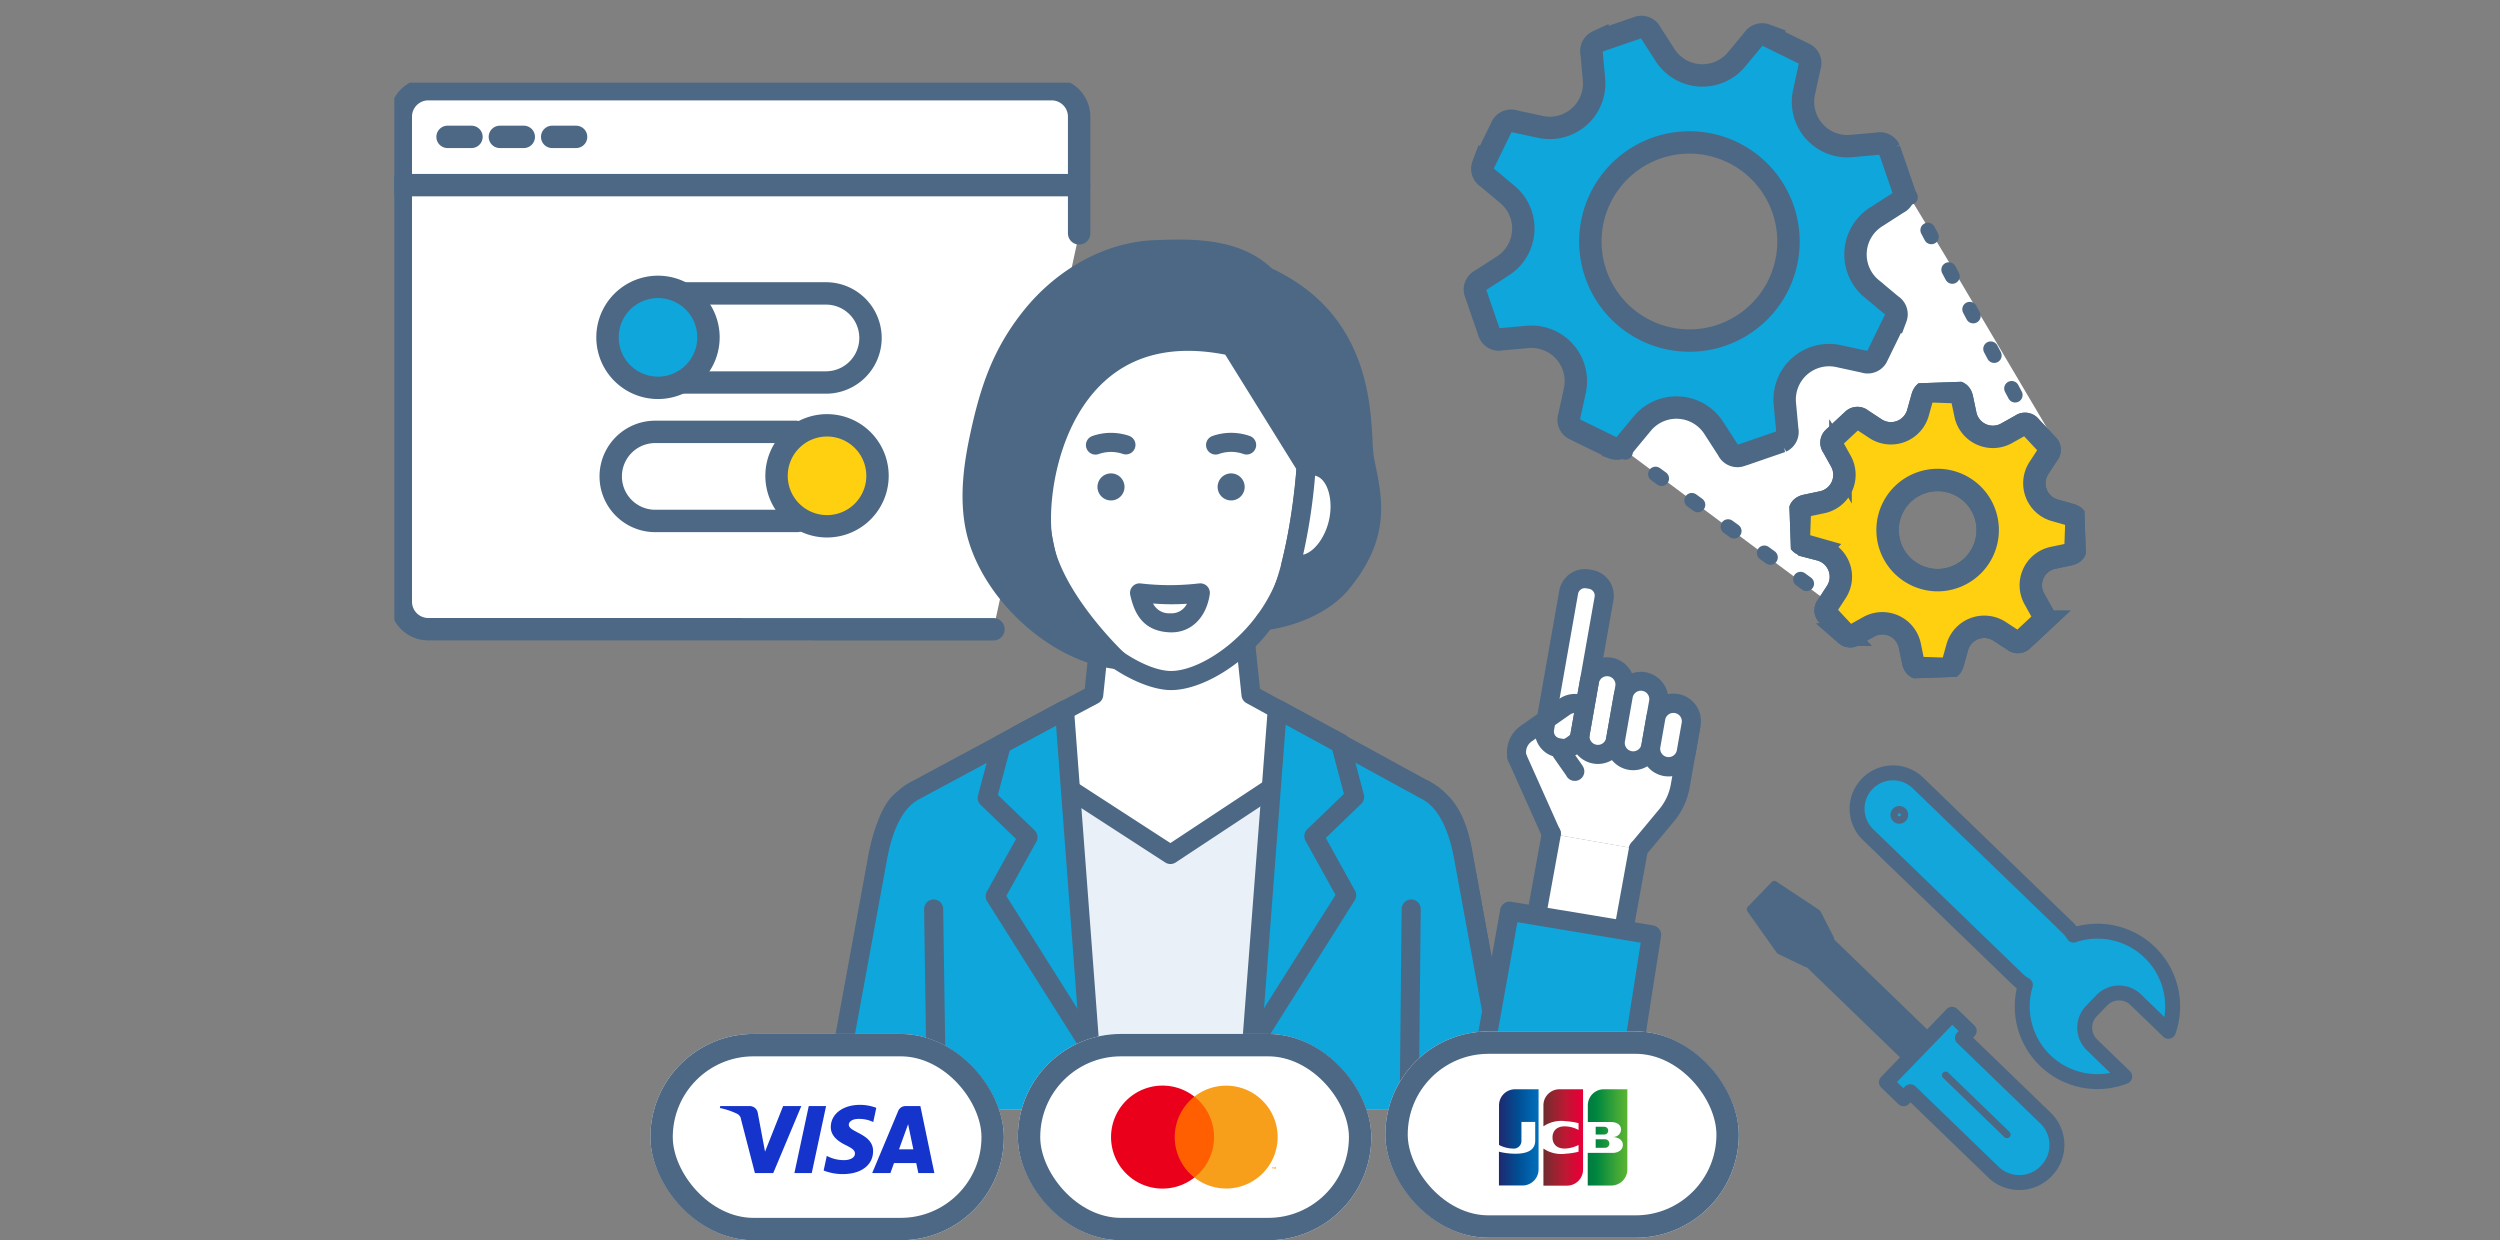 <svg xmlns="http://www.w3.org/2000/svg" xmlns:xlink="http://www.w3.org/1999/xlink" width="335" height="166.192"><rect width="100%" height="100%" fill="#808080" stroke="none"/><defs><linearGradient id="a" x1="-.575" y1=".501" x2="2.324" y2=".501" gradientUnits="objectBoundingBox"><stop offset="0" stop-color="#007940"/><stop offset=".229" stop-color="#00873f"/><stop offset=".743" stop-color="#40a737"/><stop offset="1" stop-color="#5cb531"/></linearGradient><linearGradient id="d" x1=".002" y1=".5" x2="1.003" y2=".5" xlink:href="#a"/><linearGradient id="e" x1="-.628" y1=".499" x2="2.537" y2=".499" xlink:href="#a"/><linearGradient id="f" x1=".002" y1=".5" x2="1.018" y2=".5" gradientUnits="objectBoundingBox"><stop offset="0" stop-color="#1f286f"/><stop offset=".475" stop-color="#004e94"/><stop offset=".826" stop-color="#0066b1"/><stop offset="1" stop-color="#006fbc"/></linearGradient><linearGradient id="g" x1="-.006" y1=".499" x2=".981" y2=".499" gradientUnits="objectBoundingBox"><stop offset="0" stop-color="#6c2c2f"/><stop offset=".173" stop-color="#882730"/><stop offset=".573" stop-color="#be1833"/><stop offset=".859" stop-color="#dc0436"/><stop offset="1" stop-color="#e60039"/></linearGradient><clipPath id="b"><path data-name="長方形 6659" fill="#ffd010" stroke="#4c6884" stroke-width="3" d="M0 0h39.48v39.486H0z"/></clipPath><clipPath id="c"><path data-name="長方形 6887" fill="#fff" stroke="#4c6884" stroke-width="3" d="M0 0h98.714v79.331H0z"/></clipPath></defs><g data-name="グループ 8024"><path data-name="長方形 7165" fill="none" d="M0 0h335v166H0z"/><g data-name="グループ 8023"><g data-name="グループ 7899"><path data-name="パス 17421" d="m251.368 18.888 9.439 15.633 15.037 25.448-23.059-.845v17.149l-1.417-3.385-.4 12.252-35.923-26.79 19.469-13.736z" fill="#fff"/></g><path data-name="パス 18868" d="M232.772 7.87a5.948 5.948 0 0 1-9.721-.6l-1.828-2.838a1.409 1.409 0 0 0-1.607-.783l-.656.228-4.238 1.453-.663.228a1.415 1.415 0 0 0-.783 1.607l.308 3.361a5.949 5.949 0 0 1-7.3 6.447l-3.3-.71a1.4 1.4 0 0 0-1.687.576l-.308.629-1.961 4.024-.308.629a1.4 1.4 0 0 0 .582 1.687l2.584 2.162a5.936 5.936 0 0 1 2.229 5.014 5.957 5.957 0 0 1-2.825 4.706l-2.835 1.831a1.413 1.413 0 0 0-.783 1.607l.228.656 1.459 4.238.228.656a1.388 1.388 0 0 0 1.6.783l3.361-.3a5.956 5.956 0 0 1 6.454 7.3l-.716 3.294a1.408 1.408 0 0 0 .582 1.694l.623.308 4.024 1.962.629.308a1.418 1.418 0 0 0 1.694-.582l2.154-2.597a5.953 5.953 0 0 1 9.721.6l1.828 2.832a1.4 1.4 0 0 0 1.607.783l.664-.215 4.231-1.459.663-.228a1.411 1.411 0 0 0 .783-1.607l-.308-3.354a5.956 5.956 0 0 1 7.3-6.454l3.3.716a1.407 1.407 0 0 0 1.687-.583l.308-.629 1.962-4.024.308-.623a1.407 1.407 0 0 0-.582-1.694l-2.589-2.161a5.955 5.955 0 0 1 .6-9.727l2.838-1.821a1.417 1.417 0 0 0 .783-1.607l-.228-.663-1.459-4.231-.228-.663a1.4 1.4 0 0 0-1.6-.783l-3.361.3a5.95 5.95 0 0 1-6.454-7.3l.716-3.294a1.4 1.4 0 0 0-.582-1.687l-.623-.308-4.023-1.968-.629-.3a1.415 1.415 0 0 0-1.694.576zM213.15 33.41a13.274 13.274 0 1 1 14.28 12.184 13.276 13.276 0 0 1-14.28-12.184" fill="#0ea6db" stroke="#4c6884" stroke-width="3" fill-rule="evenodd"/><g data-name="グループ 7898"><g data-name="グループ 7613" transform="rotate(-2 1608.691 -6826.6)" clip-path="url(#b)" fill="#ffd010" stroke="#4c6884" stroke-width="3"><path data-name="パス 15991" d="M29.499 7.071a3.761 3.761 0 0 1-5.511-2.75l-.366-2.1c-.071-.436-.3-.82-.737-.855l-.442-.029-2.825-.195-.437-.035c-.443-.029-.72.325-.855.743l-.648 2.031a3.766 3.766 0 0 1-5.841 1.957l-1.739-1.231a.886.886 0 0 0-1.123-.076l-.336.289-2.131 1.855-.332.289a.886.886 0 0 0-.081 1.123l.973 1.9a3.76 3.76 0 0 1-2.745 5.508l-2.1.366c-.43.077-.82.3-.849.743l-.029.436-.2 2.825-.037.442c-.029.436.324.713.743.849l2.028.654a3.758 3.758 0 0 1 1.951 5.835l-1.222 1.738a.9.9 0 0 0-.083 1.132l.293.332 1.851 2.134.293.336a.89.89 0 0 0 1.126.077l1.892-.973a3.763 3.763 0 0 1 5.511 2.747l.359 2.1c.077.43.306.82.743.855l.443.029 2.818.194.443.029c.436.035.72-.318.855-.737l.646-2.031a3.763 3.763 0 0 1 5.834-1.962l1.745 1.226a.887.887 0 0 0 1.126.083l.332-.289 2.14-1.857.332-.289a.886.886 0 0 0 .077-1.126l-.973-1.9a3.756 3.756 0 0 1 2.747-5.506l2.1-.366c.436-.077.825-.3.855-.743l.029-.436.2-2.825.029-.443c.029-.436-.324-.72-.743-.849l-2.028-.654a3.763 3.763 0 0 1-1.957-5.835l1.23-1.745a.886.886 0 0 0 .078-1.124l-.289-.332-1.854-2.128-.289-.336a.89.89 0 0 0-1.126-.077zM13.375 17.622a6.71 6.71 0 0 1 8.486-4.245 6.843 6.843 0 0 1 2.614 1.608 6.712 6.712 0 0 1-2.781 11.176 6.579 6.579 0 0 1-4.077-.054 6.71 6.71 0 0 1-4.242-8.484"/><path data-name="パス 15992" d="M29.499 7.071a3.761 3.761 0 0 1-5.511-2.75l-.366-2.1c-.071-.436-.3-.82-.737-.855l-.442-.029-2.825-.195-.437-.035c-.443-.029-.72.325-.855.743l-.648 2.031a3.766 3.766 0 0 1-5.841 1.957l-1.739-1.231a.886.886 0 0 0-1.123-.076l-.336.289-2.131 1.855-.332.289a.886.886 0 0 0-.081 1.123l.973 1.9a3.76 3.76 0 0 1-2.745 5.508l-2.1.366c-.43.077-.82.3-.849.743l-.029.436-.2 2.825-.037.442c-.029.436.324.713.743.849l2.028.654a3.758 3.758 0 0 1 1.951 5.835l-1.222 1.738a.9.9 0 0 0-.083 1.132l.293.332 1.851 2.134.293.336a.89.89 0 0 0 1.126.077l1.892-.973a3.763 3.763 0 0 1 5.511 2.747l.359 2.1c.077.43.306.82.743.855l.443.029 2.818.194.443.029c.436.035.72-.318.855-.737l.646-2.031a3.763 3.763 0 0 1 5.834-1.962l1.745 1.226a.887.887 0 0 0 1.126.083l.332-.289 2.14-1.857.332-.289a.886.886 0 0 0 .077-1.126l-.973-1.9a3.756 3.756 0 0 1 2.747-5.506l2.1-.366c.436-.077.825-.3.855-.743l.029-.436.2-2.825.029-.443c.029-.436-.324-.72-.743-.849l-2.028-.654a3.763 3.763 0 0 1-1.957-5.835l1.23-1.745a.886.886 0 0 0 .078-1.124l-.289-.332-1.854-2.128-.289-.336a.89.89 0 0 0-1.126-.077zM13.375 17.622a6.71 6.71 0 0 1 8.486-4.245 6.843 6.843 0 0 1 2.614 1.608 6.712 6.712 0 0 1-2.781 11.176 6.579 6.579 0 0 1-4.077-.054 6.71 6.71 0 0 1-4.242-8.484"/></g></g><path data-name="パス 18859" d="M274.053 142.106a10.079 10.079 0 0 0 10.66 2.145l-4.386-4.24a3.215 3.215 0 0 1-.077-4.533l1.399-1.447a3.215 3.215 0 0 1 4.533-.077l4.386 4.24a10.078 10.078 0 0 0-12.71-12.893 4.769 4.769 0 0 0-.768-.973l-20.093-19.422a4.814 4.814 0 0 0-6.691 6.923l20.093 19.422a4.77 4.77 0 0 0 .998.734 10.076 10.076 0 0 0 2.656 10.12" fill="#12a6db" stroke="#4c6884" stroke-linecap="round" stroke-linejoin="round" stroke-width="2"/><path data-name="パス 18860" d="M273.712 142.458a10.538 10.538 0 0 1-2.888-10.248 5.132 5.132 0 0 1-.772-.607l-20.092-19.422a5.303 5.303 0 1 1 7.371-7.625l20.096 19.425a5.132 5.132 0 0 1 .632.75 10.567 10.567 0 0 1 12.968 13.635.489.489 0 0 1-.802.19l-4.386-4.24a2.72 2.72 0 0 0-3.838.055l-1.4 1.448a2.719 2.719 0 0 0 .067 3.84l4.386 4.24a.489.489 0 0 1-.163.808 10.6 10.6 0 0 1-11.178-2.25m-1.975-10.824a.49.49 0 0 1 .13.49 9.588 9.588 0 0 0 11.932 11.923l-3.81-3.683a3.7 3.7 0 0 1-.093-5.228l1.398-1.446a3.7 3.7 0 0 1 5.232-.089l3.81 3.683a9.588 9.588 0 0 0-12.32-11.52.489.489 0 0 1-.575-.212 4.3 4.3 0 0 0-.687-.872l-20.097-19.427a4.325 4.325 0 1 0-6.011 6.219l20.096 19.425a4.292 4.292 0 0 0 .895.657.5.5 0 0 1 .101.076" fill="#4c6884"/><path data-name="パス 18866" d="M253.81 109.202a.7.7 0 1 1 .708.684.7.7 0 0 1-.708-.684" fill="#12a6db"/><path data-name="パス 18867" d="M253.684 110.045a1.177 1.177 0 0 1-.361-.832 1.186 1.186 0 1 1 .36.832m.968-1a.206.206 0 0 0-.35.151.206.206 0 1 0 .35-.152" fill="#4c6884"/><path data-name="パス 18861" d="m261.578 135.911-8.797 9.1 2.297 2.22.903-.934 11.186 10.812a4.991 4.991 0 0 0 7.035-.199 4.991 4.991 0 0 0-.046-7.032l-11.185-10.812.903-.935z" fill="#12a6db" stroke="#4c6884" stroke-linecap="round" stroke-linejoin="round" stroke-width="2"/><path data-name="パス 18862" d="m254.737 147.584-2.297-2.22a.489.489 0 0 1-.011-.692l8.796-9.1a.489.489 0 0 1 .692-.012l2.297 2.22a.489.489 0 0 1 .012.692l-.564.583 10.834 10.472a5.472 5.472 0 0 1 .054 7.727 5.472 5.472 0 0 1-7.726.21l-10.834-10.472-.561.58a.489.489 0 0 1-.692.012M253.472 145l1.593 1.54.56-.581a.489.489 0 0 1 .692-.012l11.186 10.813a4.493 4.493 0 0 0 6.343-.188 4.493 4.493 0 0 0-.028-6.345l-11.185-10.812a.489.489 0 0 1-.012-.691l.56-.58-1.593-1.54z" fill="#4c6884"/><path data-name="パス 18863" d="m268.57 152.355-8.175-7.902a.49.49 0 1 1 .68-.704l8.176 7.902a.49.49 0 1 1-.68.704" fill="#4c6884"/><path data-name="パス 18865" d="m243.521 122.355-5.76-3.824-3.204 3.313 3.93 5.543 3.596 1.732.106-.11 13.473 13.024 2.949-3.05-13.473-13.024.148-.154z" fill="#4c6884"/><path data-name="パス 18864" d="M238.145 127.742a.487.487 0 0 1-.06-.068l-3.925-5.546a.489.489 0 0 1 .046-.624l3.203-3.313a.489.489 0 0 1 .622-.068l5.761 3.824a.487.487 0 0 1 .165.184l1.765 3.45a.489.489 0 0 1 .047.305l13.187 12.747a.489.489 0 0 1 .011.692l-2.95 3.051a.489.489 0 0 1-.69.012l-13.222-12.78a.488.488 0 0 1-.232-.048l-3.598-1.733a.49.49 0 0 1-.128-.089m-2.955-5.845 3.623 5.106 3.213 1.548a.489.489 0 0 1 .503.11l13.122 12.684 2.267-2.346-13.122-12.684a.489.489 0 0 1-.096-.574l-1.557-3.044-5.315-3.529z" fill="#4c6884"/><path data-name="長方形 7018" fill="none" d="m257.183 97.083 39.038 37.735-26.427 27.34-39.038-37.736z"/><g data-name="グループ 7900"><g data-name="グループ 7748" transform="translate(52.835 11.077)" clip-path="url(#c)" stroke="#4c6884" stroke-linecap="round" stroke-linejoin="round" stroke-width="3"><path data-name="パス 17465" d="M91.768 20.192V4.547A3.683 3.683 0 0 0 88.095.874H4.547A3.683 3.683 0 0 0 .874 4.547v65.015a3.683 3.683 0 0 0 3.673 3.672l75.741.01" fill="#fff"/><path data-name="線 244" fill="none" d="M.874 13.727h90.894"/><path data-name="線 245" fill="none" d="M7.138 7.263h3.205"/><path data-name="線 246" fill="none" d="M14.146 7.263h3.205"/><path data-name="線 247" fill="none" d="M21.155 7.263h3.205"/></g></g><path data-name="パス 18869" d="M91.815 39.317h18.863a5.969 5.969 0 1 1 0 11.938H91.656" fill="#fff" stroke="#4c6884" stroke-linecap="round" stroke-linejoin="round" stroke-width="3"/><path data-name="パス 18872" d="M94.935 45.206a6.765 6.765 0 1 1-6.765-6.765 6.765 6.765 0 0 1 6.765 6.765z" fill="#0ea6db" stroke="#4c6884" stroke-linecap="round" stroke-linejoin="round" stroke-width="3"/><path data-name="パス 18871" d="M106.669 57.87H87.806a5.969 5.969 0 1 0 0 11.938h19.022" fill="#fff" stroke="#4c6884" stroke-linecap="round" stroke-linejoin="round" stroke-width="3"/><path data-name="パス 18870" d="M104.056 63.759a6.765 6.765 0 1 0 6.765-6.765 6.765 6.765 0 0 0-6.765 6.765z" fill="#ffd010" stroke="#4c6884" stroke-linecap="round" stroke-linejoin="round" stroke-width="3"/><g data-name="グループ 7896"><path data-name="パス 15971" d="m207.879 111.734 11.671 2.058 3.786-4.551a8.4 8.4 0 0 0 1.816-3.917l.8-4.549.611-3.464-23.289 4.135z" fill="#fff"/><path data-name="パス 15940" d="M176.52 62.503a3.043 3.043 0 0 0-1.5.044l-1.538 13.014a.675.675 0 0 0 .068.018c2.37.538 4.955-1.954 5.776-5.565s-.438-6.973-2.808-7.511" fill="#fff"/><path data-name="パス 15941" d="M176.805 61.256a4.3 4.3 0 0 0-2.122.058 1.279 1.279 0 0 0 .68 2.466 1.772 1.772 0 0 1 .874-.03c1.622.368 2.483 3.163 1.844 5.981s-2.616 4.956-4.231 4.6a1.279 1.279 0 0 0-.77 2.439c.059.02.119.036.189.052a4.266 4.266 0 0 0 .947.106c2.786 0 5.467-2.713 6.359-6.635.99-4.365-.667-8.336-3.771-9.041m-2.923 13.089h.007-.007" fill="#1a1311"/><path data-name="パス 15942" d="M166.713 84.315h-19.237l-.916 8.774-10.242 5.432c4.487 5.157 12.5 15.927 20.522 15.979 8.113.053 16.228-10.673 20.687-15.979l-9.9-5.432z" fill="#fff"/><path data-name="パス 15943" d="m178.144 97.403-9.31-5.11-.849-8.108a1.279 1.279 0 0 0-1.272-1.146h-19.237a1.279 1.279 0 0 0-1.272 1.146l-.846 8.1-9.64 5.113a1.279 1.279 0 0 0-.366 1.969c.52.6 1.1 1.281 1.706 2 4.821 5.72 12.106 14.363 19.773 14.414h.069c8 0 15.461-9.014 20.4-14.984.427-.516.83-1 1.207-1.452a1.279 1.279 0 0 0-.364-1.944m-2.814 1.766c-4.351 5.26-11.626 14.056-18.429 14.056h-.051c-6.488-.043-13.315-8.144-17.834-13.5l-.687-.814 8.831-4.684a1.278 1.278 0 0 0 .673-1l.8-7.628h16.933l.8 7.628a1.277 1.277 0 0 0 .656.988l8.536 4.685-.223.27" fill="#4c6884"/><path data-name="パス 15944" d="M137.327 62.503c-2.37.538-3.627 3.9-2.808 7.511s3.4 6.1 5.775 5.565c.049-.011.1-.024.144-.038l-1.613-12.994a3.043 3.043 0 0 0-1.5-.044" fill="#fff"/><path data-name="パス 15945" d="m140.058 74.319-.048.013a2.7 2.7 0 0 1-2.3-.9 7.544 7.544 0 0 1-1.946-3.7c-.639-2.818.222-5.613 1.845-5.982a1.768 1.768 0 0 1 .873.03 1.279 1.279 0 0 0 .68-2.466 4.308 4.308 0 0 0-2.121-.058c-3.105.705-4.762 4.676-3.772 9.041a10.008 10.008 0 0 0 2.665 4.976 5.429 5.429 0 0 0 3.714 1.656 4.166 4.166 0 0 0 .921-.1c.083-.019.164-.04.245-.065a1.279 1.279 0 0 0-.758-2.443" fill="#1a1311"/><path data-name="パス 15946" d="M154.724 41.704c-19.226 0-15.9 20.832-15.9 20.832s-.04.742-.016 1.109a56.281 56.281 0 0 0 2.073 13.324c2.554 8.324 11.422 14.221 16.04 14.221s13.12-5.435 15.89-14.555c.983-3.39 1.532-5.27 2.224-12.989a9.534 9.534 0 0 0-.015-1.1v-.119c.422-11.024-1.068-20.724-20.294-20.724" fill="#fff"/><path data-name="パス 15947" d="M172.087 45.754c-3.452-3.586-9.131-5.329-17.363-5.329-5.757 0-10.2 1.782-13.192 5.3-5.286 6.2-4.173 15.581-3.989 16.88a13.629 13.629 0 0 0-.009 1.126 57.346 57.346 0 0 0 2.127 13.617c2.789 9.092 12.237 15.124 17.262 15.124 2.749 0 6.281-1.55 9.45-4.147a23.781 23.781 0 0 0 7.664-11.315l.01-.035c1.007-3.472 1.562-5.385 2.264-13.211a6.8 6.8 0 0 0 0-.955c0-.1-.009-.193-.012-.29v-.082c.233-6.155-.122-12.43-4.211-16.679m1.654 16.729v.095c0 .116.008.233.014.349a4.715 4.715 0 0 1 .005.6c-.679 7.58-1.21 9.408-2.173 12.731-2.531 8.331-10.376 13.648-14.666 13.648-4.222 0-12.486-5.718-14.817-13.317a55.016 55.016 0 0 1-2.02-13.03c-.015-.237.007-.8.016-.936a1.305 1.305 0 0 0-.012-.293c-.015-.093-1.407-9.344 3.4-14.965 2.488-2.911 6.27-4.388 11.238-4.388 7.5 0 12.577 1.487 15.52 4.545 3.244 3.371 3.744 8.375 3.5 14.851v.1" fill="#4c6884"/><path data-name="パス 15948" d="m192.405 106.924-1.495-1.11-20.555-.243-13.515 8.927-13.4-8.683-20.843.225-1.6 1.113c-1.39.875-2.561 3.777-3.27 7.575l-6.222 33.94h90.822l-6.218-33.939c-.545-3.5-1.714-6.437-3.7-7.8" fill="#e9f0f7"/><path data-name="パス 15949" d="M197.369 114.516c-.664-4.247-2.084-7.15-4.22-8.63l-1.477-1.1a1.279 1.279 0 0 0-.747-.252l-20.555-.243a1.342 1.342 0 0 0-.72.212l-12.816 8.466-12.7-8.228a1.276 1.276 0 0 0-.709-.206l-20.843.225a1.281 1.281 0 0 0-.716.228l-1.582 1.1c-2.111 1.356-3.242 5.315-3.82 8.409l-6.218 33.941a1.279 1.279 0 1 0 2.516.461l6.217-33.934c.786-4.209 1.943-6.254 2.694-6.728l.048-.032 1.28-.889 20.065-.217 13.077 8.474a1.28 1.28 0 0 0 1.4-.006l13.187-8.71 19.748.233 1.162.862.038.027c1.5 1.033 2.627 3.5 3.164 6.947l.006.033 6.218 33.938a1.279 1.279 0 0 0 2.516-.461z" fill="#4c6884"/><path data-name="パス 15950" d="M122.714 105.881c-2.927 1.462-4.373 5.116-5.084 8.913l-6.229 33.938 35.263-.064-4.026-53.506z" fill="#0ea6db"/><path data-name="パス 15951" d="M143.252 94.041a1.281 1.281 0 0 0-1.22 0l-19.91 10.7c-2.868 1.441-4.8 4.743-5.752 9.818l-6.227 33.942a1.279 1.279 0 1 0 2.516.461l6.228-33.934c.8-4.252 2.275-6.945 4.4-8l.035-.018 18.191-9.786 3.879 51.543a1.279 1.279 0 1 0 2.55-.192l-4.026-53.506a1.279 1.279 0 0 0-.661-1.026" fill="#4c6884"/><path data-name="パス 15952" d="m191.014 105.88-19.853-10.853-4.1 53.641 35.263.064-6.229-33.938c-.711-3.8-2.156-7.452-5.084-8.913" fill="#0ea6db"/><path data-name="パス 15953" d="M197.354 114.558c-.949-5.068-2.882-8.369-5.747-9.811l-19.833-10.843a1.279 1.279 0 0 0-1.888 1.025l-4.1 53.641a1.279 1.279 0 1 0 2.55.195l3.946-51.666 18.116 9.9.042.022c2.122 1.06 3.6 3.753 4.4 8l6.229 33.938a1.279 1.279 0 0 0 2.516-.462z" fill="#4c6884"/><path data-name="パス 15954" d="M125.109 120.532h-.019a1.279 1.279 0 0 0-1.26 1.3l.392 26.867a1.279 1.279 0 0 0 1.278 1.26h.019a1.278 1.278 0 0 0 1.26-1.3l-.392-26.867a1.279 1.279 0 0 0-1.278-1.26" fill="#4c6884"/><path data-name="パス 15955" d="M189.116 120.532h-.013a1.279 1.279 0 0 0-1.281 1.266l-.27 26.867a1.279 1.279 0 0 0 1.264 1.292h.013a1.279 1.279 0 0 0 1.279-1.266l.27-26.867a1.279 1.279 0 0 0-1.266-1.292" fill="#4c6884"/><path data-name="パス 15956" d="m134.842 120.056 4.02-7.255a1.279 1.279 0 0 0-.231-1.541l-4.916-4.736 1.583-5.962 7.946-4.275a1.279 1.279 0 1 0-1.212-2.252l-8.434 4.537a1.279 1.279 0 0 0-.63.8l-1.917 7.223a1.279 1.279 0 0 0 .349 1.249l4.75 4.576-3.911 7.058a1.28 1.28 0 0 0 .037 1.3l12.668 20.07a1.279 1.279 0 0 0 2.163-1.365z" fill="#4c6884"/><path data-name="パス 15957" d="M180.836 99.235a1.279 1.279 0 0 0-.63-.8l-8.434-4.537a1.279 1.279 0 1 0-1.212 2.252l7.946 4.275 1.583 5.962-4.917 4.738a1.279 1.279 0 0 0-.231 1.541l4.02 7.255-12.264 19.43a1.279 1.279 0 1 0 2.163 1.365l12.668-20.07a1.279 1.279 0 0 0 .037-1.3l-3.911-7.058 4.75-4.576a1.279 1.279 0 0 0 .349-1.249z" fill="#4c6884"/><path data-name="パス 15958" d="M169.682 37.046c-4.077-4.09-10.76-3.725-14.91-3.586-6.552.22-12.649 4-16.631 8.994s-5.563 9.85-6.873 15.935c-.863 4.012-1.412 8.157-.638 12.151 1.584 8.181 10.345 16.921 19.112 17.853 0 0-9.227-8.656-10.079-16.7s3.3-29.987 25.312-25.316l10.051 16.169s-1.186 16.8-5.516 20.633c4.145-.582 8.045-2.379 10.2-4.973 5.595-6.73 4.116-11.76 3.171-16.517-.755-3.549 1.3-18.005-13.195-24.643" fill="#4c6884"/><path data-name="パス 15959" d="M184.128 61.423a19.715 19.715 0 0 1-.207-2.4c-.3-5.581-.919-17.162-13.5-23.047-4.35-4.187-10.932-3.958-15.306-3.807l-.386.013c-6.453.217-13.028 3.758-17.59 9.475-4.084 5.124-5.753 10.1-7.124 16.463-.759 3.525-1.517 8.15-.643 12.663 1.767 9.1 11.218 17.922 20.235 18.882a1.214 1.214 0 0 0 .136.007 1.279 1.279 0 0 0 .874-2.211c-.089-.083-8.889-8.417-9.683-15.9-.527-4.974.941-14.943 7.123-20.515 4.034-3.637 9.456-4.822 16.123-3.523l9.537 15.348c-.38 4.823-1.922 16.578-5.058 19.355a1.279 1.279 0 0 0 1.026 2.224c4.607-.647 8.722-2.674 11.007-5.422 5.65-6.8 4.569-12.072 3.615-16.726l-.177-.874m-5.4 15.965a13.329 13.329 0 0 1-6.336 3.848c2.936-6.023 3.806-17.124 3.91-18.6a1.278 1.278 0 0 0-.19-.765L166.061 45.7a1.278 1.278 0 0 0-.821-.576c-7.754-1.646-14.113-.295-18.9 4.017-6.887 6.208-8.533 17.208-7.953 22.684.572 5.4 4.556 10.919 7.445 14.281-6.547-2.549-12.67-9.2-13.95-15.81-.786-4.058-.075-8.352.632-11.638 1.292-6 2.851-10.674 6.623-15.407 4.102-5.139 9.963-8.321 15.678-8.513l.389-.013a77.022 77.022 0 0 1 2.722-.061c3.673 0 8.035.459 10.851 3.285a1.281 1.281 0 0 0 .373.26c11.374 5.21 11.923 15.452 12.217 20.953a20.21 20.21 0 0 0 .256 2.777l.177.872c.919 4.488 1.788 8.726-3.076 14.578" fill="#4c6884"/><path data-name="パス 15961" d="M176.52 62.503a3.043 3.043 0 0 0-1.5.044 74.651 74.651 0 0 1-2.038 13.105c.022.007.544-.079.568-.073 2.37.538 4.955-1.954 5.776-5.565s-.438-6.973-2.808-7.511" fill="#fff"/><path data-name="パス 15962" d="M176.805 61.256a4.3 4.3 0 0 0-2.122.058 1.279 1.279 0 0 0-.937 1.167 74.006 74.006 0 0 1-2 12.851 1.279 1.279 0 0 0 .838 1.534 1.692 1.692 0 0 0 .883.013l.041-.006a4.269 4.269 0 0 0 .708.059c2.786 0 5.467-2.713 6.359-6.635.99-4.365-.667-8.336-3.771-9.041m-3.536 15.57h.014-.014m4.812-7.1c-.54 2.377-2.035 4.278-3.459 4.6a77.364 77.364 0 0 0 1.6-10.58h.016c1.622.368 2.483 3.163 1.844 5.981" fill="#4c6884"/><path data-name="パス 15963" d="M151.366 58.425a7.529 7.529 0 0 0-4.982 0 1.28 1.28 0 1 0 .888 2.4 4.967 4.967 0 0 1 3.191 0 1.279 1.279 0 0 0 .9-2.393" fill="#4c6884"/><path data-name="パス 15964" d="M167.461 58.422a7.531 7.531 0 0 0-4.982 0 1.279 1.279 0 1 0 .9 2.393 4.964 4.964 0 0 1 3.191 0 1.28 1.28 0 1 0 .888-2.4" fill="#4c6884"/><path data-name="パス 15965" d="M148.872 63.435a1.812 1.812 0 1 0 1.813 1.813 1.813 1.813 0 0 0-1.813-1.813" fill="#4c6884"/><path data-name="パス 15966" d="M164.974 63.435a1.812 1.812 0 1 0 1.812 1.815 1.813 1.813 0 0 0-1.813-1.813" fill="#4c6884"/><path data-name="パス 15967" d="M152.702 79.445c.518 2.328 1.419 3.883 4.071 4.006s3.789-2.123 4.071-4.006a34.658 34.658 0 0 1-8.141 0" fill="#fff"/><path data-name="パス 15968" d="M160.697 78.175a33.49 33.49 0 0 1-7.895 0 1.279 1.279 0 0 0-1.349 1.552c.5 2.24 1.547 4.833 5.26 5.005q.129.006.255.006c2.668 0 4.672-1.975 5.14-5.1a1.279 1.279 0 0 0-1.411-1.46m-3.866 4a2.38 2.38 0 0 1-2.324-1.308 31.008 31.008 0 0 0 4.54.033 2.285 2.285 0 0 1-2.217 1.276" fill="#4c6884"/><path data-name="パス 15976" d="m213.154 77.64-.4-.07a2.2 2.2 0 0 0-2.55 1.786l-3.223 18.279a2.2 2.2 0 0 0 1.785 2.55l.4.07a2.2 2.2 0 0 0 2.55-1.786l3.223-18.279a2.2 2.2 0 0 0-1.786-2.55" fill="#fff"/><path data-name="パス 15980" d="M213.008 95.289a2.432 2.432 0 0 0-.622-.612 2.4 2.4 0 0 0-2.724.022l-2.1 1.471-.349.244-.2.14-2.461 1.724a3.048 3.048 0 0 0-1.274 3.167l7.782 1.99a2.316 2.316 0 0 0-.192-.326l-1.59-2.27 3.142-2.2h.007a2.4 2.4 0 0 0 .944-2.558 2.364 2.364 0 0 0-.36-.786" fill="#fff"/><path data-name="パス 15981" d="M214.052 94.552a3.681 3.681 0 0 0-5.124-.9l-5.111 3.579a4.339 4.339 0 0 0-1.794 4.467 1.279 1.279 0 1 0 2.507-.506 1.77 1.77 0 0 1 .754-1.867l5.111-3.579a1.129 1.129 0 0 1 1.272-.012 1.145 1.145 0 0 1 .293.288 1.085 1.085 0 0 1 .169.37 1.125 1.125 0 0 1-.438 1.191l-.007.005-3.142 2.2a1.279 1.279 0 0 0-.314 1.781l1.59 2.271a1.033 1.033 0 0 1 .087.146 1.279 1.279 0 0 0 2.3-1.109 3.657 3.657 0 0 0-.3-.5l-.857-1.223 2.092-1.466.012-.008a3.691 3.691 0 0 0 1.448-3.911 3.627 3.627 0 0 0-.556-1.215" fill="#4c6884"/><path data-name="パス 15984" d="M204.443 100.924a1.28 1.28 0 1 0-2.335 1.045l4.6 10.288a1.28 1.28 0 0 0 2.335-1.045z" fill="#4c6884"/><path data-name="パス 15969" d="M197.335 149.779h20.129l.576-3.914h-19.959z" fill="#fff"/><path data-name="パス 15970" d="M218.044 144.587h-19.963a1.279 1.279 0 0 0-1.256 1.041l-.742 3.914a1.279 1.279 0 0 0 1.256 1.517h20.129a1.279 1.279 0 0 0 1.265-1.092l.576-3.914a1.279 1.279 0 0 0-1.265-1.465m-1.68 3.914h-17.481l.257-1.356h17.423z" fill="#fff"/><path data-name="パス 15972" d="m205.578 124.363 11.671 2.058 2.3-12.629-11.671-2.058z" fill="#fff"/><path data-name="パス 15973" d="M219.779 112.534a1.276 1.276 0 0 0-1.487 1.029l-2.073 11.378-9.152-1.614 2.07-11.363a1.279 1.279 0 1 0-2.516-.459l-2.3 12.629a1.279 1.279 0 0 0 1.036 1.489l11.671 2.058a1.312 1.312 0 0 0 .224.02 1.279 1.279 0 0 0 1.257-1.05l2.3-12.629a1.278 1.278 0 0 0-1.029-1.487" fill="#4c6884"/><path data-name="パス 15974" d="M215.758 89.394a2.4 2.4 0 0 0-2.784 1.95l-1.221 6.926a2.404 2.404 0 1 0 4.734.835l1.221-6.926a2.4 2.4 0 0 0-1.95-2.784" fill="#fff"/><path data-name="パス 15975" d="M215.979 88.133a3.685 3.685 0 0 0-4.266 2.987l-1.221 6.926a3.682 3.682 0 0 0 2.987 4.266 3.7 3.7 0 0 0 .647.057 3.684 3.684 0 0 0 3.618-3.044l1.222-6.926a3.682 3.682 0 0 0-2.987-4.266m.469 3.822-1.223 6.928a1.124 1.124 0 0 1-1.3.912 1.124 1.124 0 0 1-.912-1.3l1.221-6.926a1.125 1.125 0 1 1 2.215.391" fill="#4c6884"/><path data-name="パス 15977" d="m213.377 76.382-.4-.071a3.484 3.484 0 0 0-4.031 2.823l-3.223 18.279a3.48 3.48 0 0 0 2.823 4.031l.4.07a3.478 3.478 0 0 0 4.031-2.823l3.223-18.279a3.484 3.484 0 0 0-2.822-4.031m.3 3.587-3.223 18.279a.925.925 0 0 1-1.069.748l-.4-.07a.923.923 0 0 1-.748-1.069l3.223-18.279a.924.924 0 0 1 1.068-.748l.4.07a.924.924 0 0 1 .748 1.069" fill="#4c6884"/><path data-name="パス 15978" d="M220.296 91.34a2.4 2.4 0 0 0-2.785 1.95l-1.025 5.815a2.404 2.404 0 1 0 4.734.835l1.025-5.815a2.4 2.4 0 0 0-1.95-2.785" fill="#fff"/><path data-name="パス 15979" d="M220.518 90.08a3.687 3.687 0 0 0-4.269 2.99l-1.026 5.816a3.687 3.687 0 0 0 2.987 4.265 3.68 3.68 0 0 0 4.266-2.987l1.025-5.815a3.686 3.686 0 0 0-2.987-4.266m.468 3.822-1.025 5.815a1.125 1.125 0 1 1-2.215-.391l1.026-5.815a1.125 1.125 0 1 1 2.215.391" fill="#4c6884"/><path data-name="パス 15982" d="M223.336 109.241a8.4 8.4 0 0 0 1.816-3.917l.8-4.55.611-3.463-7.015 16.481z" fill="#fff"/><path data-name="パス 15983" d="M226.786 96.052a1.279 1.279 0 0 0-1.481 1.035l-1.413 8.013a7.132 7.132 0 0 1-1.54 3.321l-3.786 4.551a1.279 1.279 0 0 0 1.966 1.636l3.785-4.55a9.692 9.692 0 0 0 2.093-4.513l1.413-8.013a1.279 1.279 0 0 0-1.037-1.481" fill="#4c6884"/><path data-name="パス 15985" d="M224.663 94.256a2.4 2.4 0 0 0-2.785 1.95l-.658 3.731a2.404 2.404 0 0 0 4.734.835l.658-3.731a2.4 2.4 0 0 0-1.95-2.785" fill="#fff"/><path data-name="パス 15986" d="M224.885 93a3.682 3.682 0 0 0-4.266 2.987l-.658 3.731a3.686 3.686 0 0 0 2.987 4.266 3.68 3.68 0 0 0 4.265-2.987l.658-3.731a3.682 3.682 0 0 0-2.987-4.265m.468 3.821-.658 3.731a1.125 1.125 0 0 1-2.215-.391l.658-3.731a1.125 1.125 0 0 1 2.215.391" fill="#4c6884"/><path data-name="パス 15987" d="M197.335 149.781h20.129l.992-6.323h-19.99z" fill="#fff"/><path data-name="パス 15988" d="M218.456 142.179h-19.99a1.279 1.279 0 0 0-1.259 1.053l-1.131 6.323a1.279 1.279 0 0 0 1.259 1.5h20.129a1.279 1.279 0 0 0 1.263-1.081l.992-6.322a1.279 1.279 0 0 0-1.263-1.477m-2.086 6.323h-17.503l.674-3.765h17.424z" fill="#fff"/><path data-name="パス 15989" d="M197.335 149.78h20.129l3.846-24.513-19.023-3.167z" fill="#0ea6db"/><path data-name="パス 15990" d="m221.524 124.005-19.023-3.167a1.275 1.275 0 0 0-1.469 1.036l-4.952 27.684a1.279 1.279 0 1 0 2.518.45l4.73-26.437 16.527 2.752-3.65 23.261a1.28 1.28 0 0 0 2.527.4l3.846-24.513a1.278 1.278 0 0 0-1.053-1.46" fill="#4c6884"/></g><g data-name="長方形 7019" transform="translate(185.636 138.212)" fill="#fff" stroke="#4c6884" stroke-width="3"><rect width="47.366" height="27.644" rx="13.822" stroke="none"/><rect x="1.5" y="1.5" width="44.366" height="24.644" rx="12.322" fill="none"/></g><g data-name="長方形 7020" transform="translate(136.391 138.549)" fill="#fff" stroke="#4c6884" stroke-width="3"><rect width="47.366" height="27.644" rx="13.822" stroke="none"/><rect x="1.5" y="1.5" width="44.366" height="24.644" rx="12.322" fill="none"/></g><g data-name="長方形 7021" transform="translate(87.151 138.549)" fill="#fff" stroke="#4c6884" stroke-width="3"><rect width="47.366" height="27.644" rx="13.822" stroke="none"/><rect x="1.5" y="1.5" width="44.366" height="24.644" rx="12.322" fill="none"/></g><g data-name="Layer 1"><path data-name="パス 12386" d="m107.376 148.215-3.762 8.977h-2.456l-1.852-7.165a.982.982 0 0 0-.552-.789 9.728 9.728 0 0 0-2.29-.763l.05-.26h3.956a1.082 1.082 0 0 1 1.071.916l.973 5.193 2.422-6.109zm9.619 6.046c.01-2.369-3.276-2.5-3.254-3.558.007-.322.314-.665.985-.752a4.385 4.385 0 0 1 2.29.4l.408-1.901a6.219 6.219 0 0 0-2.173-.4c-2.3 0-3.911 1.22-3.925 2.968-.012 1.292 1.153 2.013 2.033 2.443.905.44 1.209.722 1.205 1.116-.006.6-.722.868-1.391.879a4.864 4.864 0 0 1-2.385-.567l-.42 1.961a7.04 7.04 0 0 0 2.583.477c2.44 0 4.036-1.205 4.043-3.071m6.062 2.931h2.148l-1.875-8.972h-1.983a1.057 1.057 0 0 0-.988.659l-3.485 8.318h2.441l.482-1.342h2.979zm-2.591-3.176 1.222-3.371.7 3.371zm-9.771-5.796-1.92 8.977h-2.323l1.921-8.977z" fill="#1434cb"/></g><path data-name="長方形 6883" fill="#ff5f00" d="M156.732 146.948h6.639v10.843h-6.639z"/><path data-name="パス 17460" d="M157.416 152.37a6.884 6.884 0 0 1 2.632-5.421 6.9 6.9 0 1 0 0 10.843 6.884 6.884 0 0 1-2.632-5.422z" fill="#eb001b"/><path data-name="パス 17461" d="M170.547 156.643v-.222h.1v-.046h-.228v.046h.09v.222zm.442 0v-.268h-.069l-.08.192-.08-.192h-.069v.268h.05v-.2l.075.174h.052l.075-.174v.2z" fill="#f79e1b"/><path data-name="パス 17462" d="M171.206 152.371a6.9 6.9 0 0 1-11.157 5.42 6.9 6.9 0 0 0 0-10.843 6.9 6.9 0 0 1 11.157 5.42z" fill="#f79e1b"/><g data-name="グループ 7897"><path data-name="パス 5813" d="M219.143 156.855a3.009 3.009 0 0 1-3 3h-16.35v-11.9a3.009 3.009 0 0 1 3-3h16.35z" fill="#fff"/><path data-name="パス 5814" d="M129 74.035h1.242c.035 0 .118-.012.154-.012a.554.554 0 0 0 .438-.556.574.574 0 0 0-.438-.556.625.625 0 0 0-.154-.012H129z" transform="translate(84.821 79.767)" fill="url(#a)"/><path data-name="パス 5815" d="M122.165 16.2a2.153 2.153 0 0 0-2.153 2.153v2.235h3.04a1.217 1.217 0 0 1 .213.012c.686.035 1.195.39 1.195 1.005a1.006 1.006 0 0 1-.982.982v.024c.7.047 1.23.438 1.23 1.041 0 .651-.591 1.076-1.372 1.076H120V29.1h3.158a2.153 2.153 0 0 0 2.153-2.153V16.2z" transform="translate(92.756 129.76)" fill="url(#d)"/><path data-name="パス 5816" d="M130.68 59.22a.5.5 0 0 0-.438-.509c-.024 0-.083-.012-.118-.012H129v1.041h1.124a.33.33 0 0 0 .118-.012.5.5 0 0 0 .438-.508z" transform="translate(84.821 92.287)" fill="url(#e)"/><path data-name="パス 5817" d="M21.564 16.2a2.153 2.153 0 0 0-2.153 2.153v5.311a4.257 4.257 0 0 0 1.857.485 1.03 1.03 0 0 0 1.147-1.065v-2.508h1.845v2.5c0 .97-.6 1.762-2.649 1.762a9.08 9.08 0 0 1-2.212-.272v4.53h3.158a2.153 2.153 0 0 0 2.153-2.153V16.2z" transform="translate(181.458 129.76)" fill="url(#f)"/><path data-name="パス 5818" d="M71.953 16.2a2.153 2.153 0 0 0-2.153 2.153v2.815a4.3 4.3 0 0 1 3.016-.686 9.6 9.6 0 0 1 1.691.26v.911a4.1 4.1 0 0 0-1.632-.473c-1.159-.083-1.857.485-1.857 1.478s.7 1.573 1.857 1.478a4.3 4.3 0 0 0 1.632-.473v.911a9.369 9.369 0 0 1-1.691.26 4.3 4.3 0 0 1-3.016-.686v4.968h3.158a2.153 2.153 0 0 0 2.153-2.153V16.2z" transform="translate(137.019 129.76)" fill="url(#g)"/></g><path data-name="線 368" fill="none" stroke="#4c6884" stroke-linecap="round" stroke-width="2" stroke-dasharray="1 5" d="m216.985 60.013 26.967 19.551"/><path data-name="線 369" fill="none" stroke="#4c6884" stroke-linecap="round" stroke-width="2" stroke-dasharray="1 5" d="m252.717 20.236 18.203 34.383"/></g></g></svg>